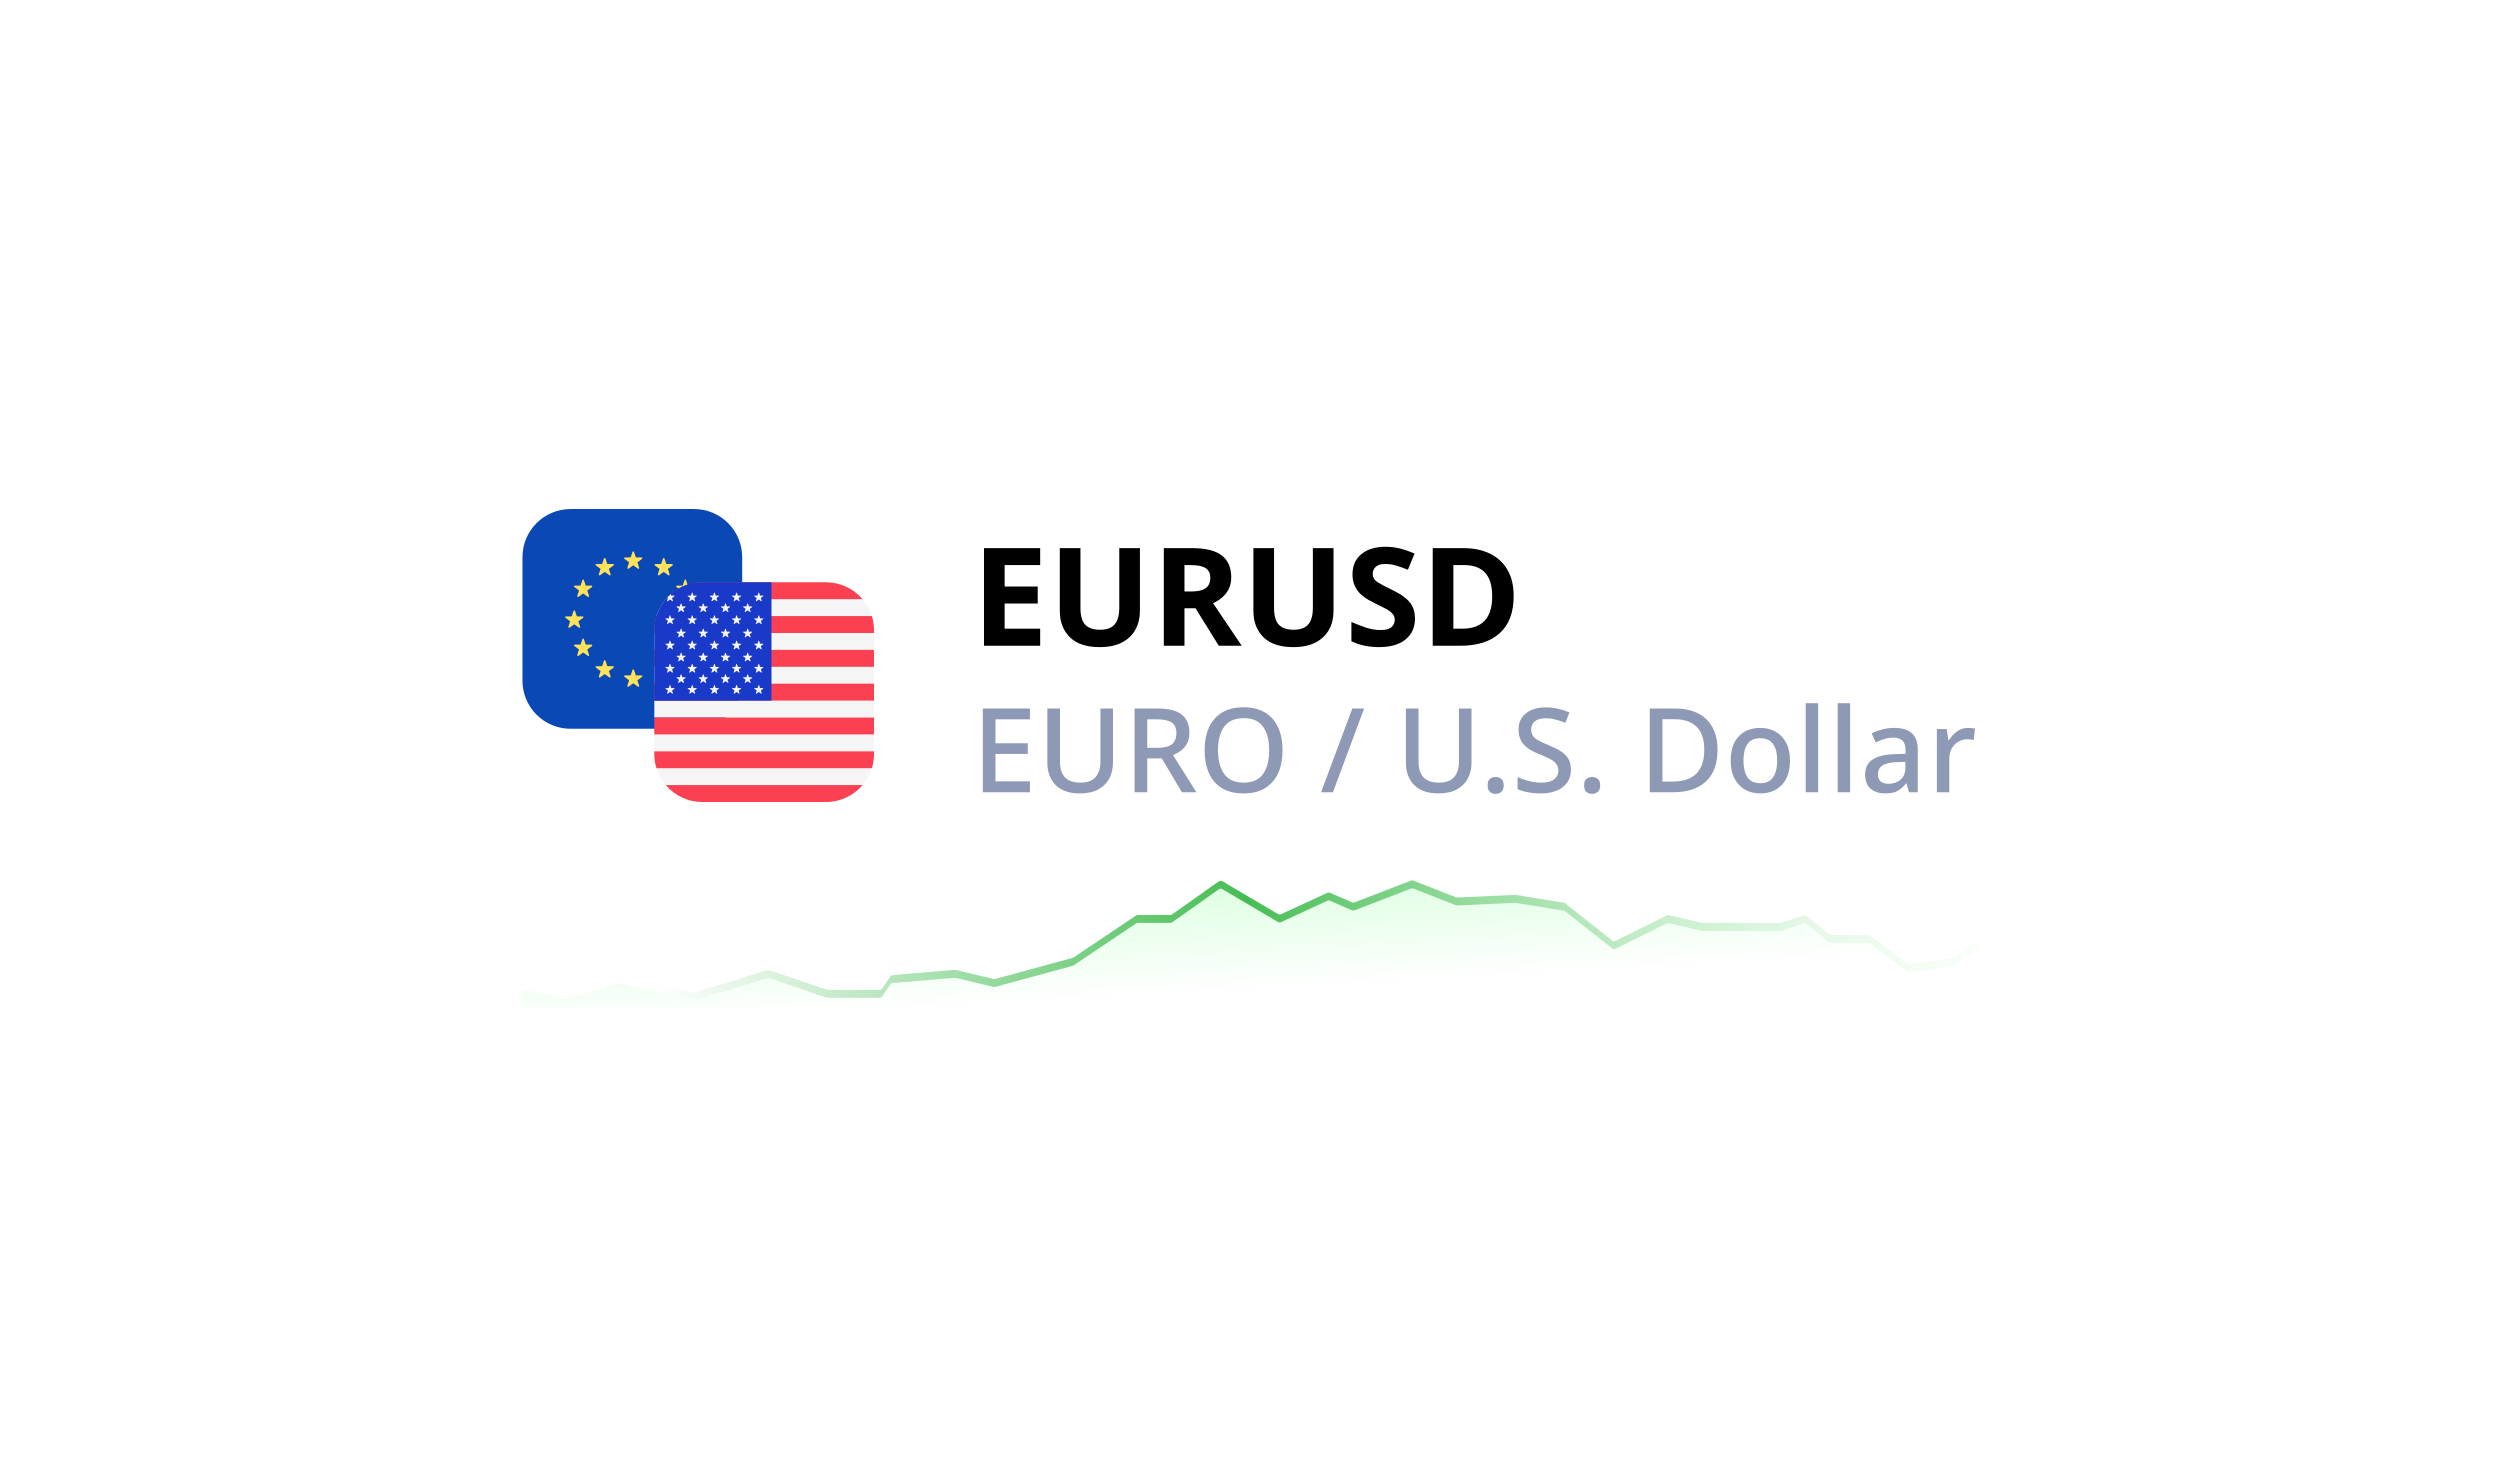 <svg width="256" height="152" viewBox="0 0 256 152" fill="none" xmlns="http://www.w3.org/2000/svg">
<g filter="url(#filter0_d_284_8886)">
<rect x="40" y="20" width="176" height="73" rx="8" fill="white" shape-rendering="crispEdges"/>
<g clip-path="url(#clip0_284_8886)">
<path d="M71.079 32.488H58.42C57.115 32.489 55.864 33.008 54.941 33.93C54.018 34.853 53.5 36.105 53.5 37.41V50.067C53.5 51.372 54.019 52.624 54.941 53.547C55.864 54.47 57.116 54.988 58.422 54.988H71.079C72.384 54.988 73.636 54.47 74.558 53.547C75.481 52.624 76 51.372 76 50.067V37.408C76 36.103 75.481 34.852 74.558 33.929C73.635 33.007 72.383 32.488 71.079 32.488V32.488Z" fill="#0A48B6"/>
<path fill-rule="evenodd" clip-rule="evenodd" d="M65.11 37.44L64.921 36.877C64.915 36.862 64.905 36.848 64.892 36.839C64.879 36.829 64.862 36.824 64.846 36.824C64.829 36.824 64.814 36.829 64.8 36.839C64.787 36.848 64.776 36.862 64.771 36.877L64.582 37.44L63.989 37.446C63.973 37.446 63.956 37.451 63.943 37.461C63.929 37.471 63.919 37.485 63.914 37.501C63.909 37.517 63.909 37.534 63.914 37.55C63.919 37.566 63.929 37.58 63.943 37.59L64.42 37.942L64.24 38.508C64.218 38.58 64.3 38.641 64.363 38.596L64.846 38.251L65.329 38.596C65.391 38.641 65.475 38.581 65.451 38.506L65.272 37.942L65.749 37.59C65.763 37.58 65.773 37.566 65.778 37.55C65.783 37.534 65.783 37.517 65.778 37.501C65.773 37.485 65.763 37.471 65.749 37.461C65.736 37.451 65.719 37.446 65.703 37.446L65.11 37.438V37.44ZM65.11 49.521L64.921 48.958C64.915 48.943 64.905 48.929 64.892 48.92C64.879 48.91 64.862 48.905 64.846 48.905C64.829 48.905 64.814 48.91 64.8 48.92C64.787 48.929 64.776 48.943 64.771 48.958L64.582 49.521L63.989 49.525C63.973 49.525 63.956 49.531 63.943 49.541C63.929 49.55 63.919 49.565 63.914 49.581C63.909 49.596 63.909 49.614 63.914 49.63C63.919 49.646 63.929 49.66 63.943 49.669L64.42 50.022L64.24 50.587C64.218 50.661 64.3 50.722 64.363 50.677L64.846 50.332L65.329 50.677C65.391 50.722 65.475 50.661 65.451 50.587L65.272 50.022L65.749 49.669C65.763 49.66 65.773 49.646 65.778 49.63C65.783 49.614 65.783 49.596 65.778 49.581C65.773 49.565 65.763 49.55 65.749 49.541C65.736 49.531 65.719 49.525 65.703 49.525L65.11 49.521ZM70.96 42.918L71.149 43.48L71.742 43.485C71.82 43.485 71.851 43.584 71.79 43.63L71.311 43.981L71.491 44.547C71.497 44.563 71.497 44.581 71.492 44.597C71.487 44.613 71.477 44.628 71.463 44.638C71.449 44.648 71.433 44.653 71.415 44.653C71.398 44.653 71.382 44.647 71.368 44.637L70.885 44.292L70.403 44.637C70.39 44.647 70.373 44.653 70.356 44.653C70.339 44.653 70.322 44.648 70.308 44.638C70.295 44.628 70.284 44.613 70.279 44.597C70.274 44.581 70.275 44.563 70.281 44.547L70.46 43.981L69.982 43.63C69.968 43.621 69.957 43.607 69.951 43.59C69.945 43.574 69.945 43.557 69.951 43.54C69.956 43.524 69.966 43.51 69.98 43.499C69.994 43.49 70.011 43.484 70.028 43.485L70.623 43.48L70.81 42.918C70.816 42.902 70.826 42.889 70.839 42.879C70.853 42.87 70.868 42.865 70.885 42.865C70.901 42.865 70.918 42.87 70.931 42.879C70.944 42.889 70.954 42.902 70.96 42.918V42.918ZM59.069 43.48L58.882 42.918C58.877 42.902 58.867 42.888 58.853 42.878C58.84 42.868 58.823 42.862 58.806 42.862C58.789 42.862 58.773 42.868 58.759 42.878C58.746 42.888 58.736 42.902 58.73 42.918L58.543 43.48L57.95 43.485C57.933 43.484 57.916 43.489 57.902 43.499C57.887 43.509 57.877 43.523 57.871 43.539C57.866 43.556 57.866 43.574 57.871 43.59C57.877 43.607 57.888 43.621 57.903 43.63L58.38 43.981L58.201 44.547C58.178 44.622 58.261 44.682 58.324 44.637L58.807 44.292L59.288 44.637C59.352 44.682 59.434 44.622 59.411 44.547L59.231 43.981L59.71 43.63C59.724 43.621 59.735 43.607 59.741 43.59C59.746 43.574 59.747 43.557 59.742 43.54C59.736 43.524 59.726 43.51 59.712 43.499C59.698 43.49 59.681 43.484 59.663 43.485L59.069 43.48V43.48ZM59.789 39.763L59.978 40.326L60.571 40.33C60.648 40.33 60.679 40.429 60.617 40.474L60.141 40.827L60.321 41.392C60.326 41.408 60.327 41.426 60.322 41.443C60.317 41.459 60.306 41.473 60.293 41.483C60.279 41.493 60.262 41.499 60.245 41.499C60.228 41.498 60.211 41.493 60.197 41.482L59.715 41.137L59.231 41.482C59.218 41.492 59.201 41.497 59.185 41.497C59.168 41.497 59.152 41.492 59.138 41.481C59.125 41.471 59.115 41.458 59.11 41.441C59.105 41.425 59.105 41.408 59.11 41.392L59.288 40.827L58.812 40.474C58.798 40.465 58.788 40.451 58.782 40.435C58.777 40.419 58.777 40.401 58.782 40.386C58.788 40.37 58.798 40.355 58.811 40.346C58.825 40.336 58.841 40.33 58.858 40.33L59.45 40.326L59.638 39.763C59.643 39.747 59.653 39.732 59.666 39.722C59.68 39.711 59.697 39.706 59.715 39.706C59.732 39.706 59.749 39.711 59.763 39.722C59.776 39.732 59.786 39.747 59.791 39.763H59.789ZM70.439 46.366L70.251 45.804C70.245 45.788 70.235 45.775 70.222 45.765C70.208 45.756 70.192 45.751 70.175 45.751C70.159 45.751 70.143 45.756 70.129 45.765C70.116 45.775 70.106 45.788 70.1 45.804L69.912 46.366L69.319 46.371C69.302 46.371 69.285 46.376 69.272 46.386C69.258 46.395 69.247 46.409 69.242 46.425C69.237 46.441 69.237 46.459 69.242 46.475C69.247 46.491 69.257 46.505 69.271 46.515L69.749 46.867L69.57 47.433C69.547 47.506 69.629 47.568 69.692 47.523L70.175 47.178L70.657 47.523C70.72 47.568 70.804 47.506 70.78 47.433L70.6 46.867L71.079 46.515C71.092 46.505 71.102 46.491 71.108 46.475C71.113 46.459 71.113 46.442 71.108 46.426C71.103 46.41 71.092 46.396 71.079 46.386C71.065 46.376 71.049 46.371 71.032 46.371L70.438 46.366H70.439ZM68.04 37.552L68.227 38.115L68.82 38.119C68.896 38.119 68.929 38.218 68.866 38.265L68.389 38.616L68.569 39.181C68.575 39.197 68.575 39.215 68.57 39.231C68.565 39.248 68.555 39.262 68.541 39.272C68.527 39.282 68.51 39.288 68.493 39.288C68.476 39.288 68.46 39.282 68.446 39.271L67.963 38.926L67.48 39.271C67.466 39.281 67.45 39.286 67.433 39.286C67.416 39.286 67.4 39.281 67.387 39.27C67.373 39.261 67.363 39.246 67.358 39.23C67.353 39.215 67.353 39.197 67.359 39.181L67.537 38.616L67.06 38.265C67.046 38.255 67.035 38.241 67.029 38.225C67.023 38.209 67.023 38.191 67.029 38.175C67.034 38.158 67.044 38.144 67.058 38.134C67.072 38.124 67.089 38.119 67.106 38.119L67.699 38.115L67.888 37.552C67.894 37.537 67.904 37.523 67.917 37.514C67.93 37.504 67.947 37.499 67.963 37.499C67.98 37.499 67.996 37.504 68.009 37.514C68.022 37.523 68.032 37.537 68.038 37.552H68.04ZM62.187 48.577L61.999 48.015C61.993 47.999 61.983 47.986 61.97 47.976C61.956 47.967 61.941 47.962 61.924 47.962C61.907 47.962 61.892 47.967 61.878 47.976C61.865 47.986 61.855 47.999 61.849 48.015L61.66 48.577L61.068 48.582C61.051 48.582 61.034 48.587 61.02 48.596C61.006 48.606 60.996 48.62 60.99 48.636C60.985 48.652 60.985 48.67 60.99 48.686C60.995 48.702 61.006 48.716 61.02 48.726L61.498 49.078L61.318 49.644C61.295 49.717 61.378 49.779 61.441 49.734L61.924 49.389L62.406 49.734C62.468 49.779 62.553 49.717 62.529 49.644L62.349 49.078L62.827 48.726C62.841 48.716 62.851 48.702 62.856 48.686C62.861 48.67 62.861 48.653 62.856 48.637C62.851 48.621 62.841 48.607 62.827 48.597C62.814 48.587 62.797 48.582 62.781 48.582L62.187 48.577ZM70.099 39.763L69.912 40.326L69.319 40.33C69.302 40.33 69.285 40.335 69.272 40.345C69.258 40.355 69.247 40.369 69.242 40.385C69.237 40.401 69.237 40.418 69.242 40.434C69.247 40.45 69.257 40.465 69.271 40.474L69.749 40.827L69.57 41.392C69.547 41.467 69.629 41.527 69.692 41.482L70.175 41.137L70.657 41.482C70.72 41.527 70.804 41.467 70.78 41.392L70.6 40.827L71.079 40.474C71.092 40.465 71.102 40.451 71.108 40.435C71.113 40.419 71.113 40.401 71.108 40.386C71.103 40.37 71.092 40.355 71.079 40.346C71.065 40.336 71.049 40.33 71.032 40.33L70.438 40.326L70.251 39.763C70.245 39.748 70.235 39.734 70.222 39.725C70.208 39.715 70.192 39.71 70.175 39.71C70.159 39.71 70.143 39.715 70.129 39.725C70.116 39.734 70.106 39.748 70.1 39.763H70.099ZM59.45 46.366L59.638 45.804C59.643 45.787 59.653 45.773 59.666 45.762C59.68 45.752 59.697 45.746 59.715 45.746C59.732 45.746 59.749 45.752 59.763 45.762C59.776 45.773 59.786 45.787 59.791 45.804L59.978 46.366L60.571 46.371C60.648 46.371 60.681 46.47 60.617 46.515L60.141 46.867L60.321 47.433C60.326 47.449 60.327 47.467 60.322 47.483C60.317 47.499 60.306 47.514 60.293 47.524C60.279 47.534 60.262 47.539 60.245 47.539C60.228 47.539 60.211 47.533 60.197 47.523L59.715 47.178L59.231 47.523C59.218 47.533 59.201 47.538 59.185 47.538C59.168 47.538 59.152 47.532 59.138 47.522C59.125 47.512 59.115 47.498 59.11 47.482C59.105 47.466 59.105 47.449 59.11 47.433L59.288 46.867L58.812 46.515C58.798 46.505 58.788 46.491 58.782 46.475C58.777 46.459 58.777 46.442 58.782 46.426C58.788 46.41 58.798 46.396 58.811 46.386C58.825 46.376 58.841 46.371 58.858 46.371L59.45 46.366V46.366ZM61.847 37.552L61.66 38.115L61.068 38.119C61.05 38.119 61.033 38.123 61.019 38.133C61.004 38.143 60.994 38.157 60.988 38.174C60.983 38.19 60.983 38.208 60.989 38.225C60.994 38.241 61.005 38.255 61.02 38.265L61.498 38.616L61.318 39.181C61.295 39.256 61.378 39.316 61.441 39.271L61.924 38.926L62.406 39.271C62.468 39.316 62.553 39.256 62.529 39.181L62.349 38.616L62.827 38.265C62.841 38.255 62.852 38.241 62.858 38.225C62.864 38.209 62.864 38.191 62.858 38.175C62.853 38.158 62.843 38.144 62.829 38.134C62.815 38.124 62.798 38.119 62.781 38.119L62.187 38.115L61.999 37.552C61.993 37.537 61.983 37.523 61.97 37.514C61.956 37.504 61.941 37.499 61.924 37.499C61.907 37.499 61.892 37.504 61.878 37.514C61.865 37.523 61.855 37.537 61.849 37.552H61.847ZM67.699 48.577L67.888 48.015C67.894 47.999 67.904 47.986 67.917 47.976C67.93 47.967 67.947 47.962 67.963 47.962C67.98 47.962 67.996 47.967 68.009 47.976C68.022 47.986 68.032 47.999 68.038 48.015L68.227 48.577L68.82 48.582C68.896 48.582 68.929 48.681 68.866 48.726L68.389 49.078L68.569 49.644C68.575 49.66 68.575 49.678 68.57 49.694C68.565 49.71 68.555 49.725 68.541 49.735C68.527 49.745 68.51 49.75 68.493 49.75C68.476 49.75 68.46 49.744 68.446 49.734L67.963 49.389L67.48 49.734C67.466 49.744 67.45 49.749 67.433 49.749C67.416 49.748 67.4 49.743 67.387 49.733C67.373 49.723 67.363 49.709 67.358 49.693C67.353 49.677 67.353 49.66 67.359 49.644L67.537 49.078L67.06 48.726C67.046 48.716 67.036 48.702 67.031 48.686C67.026 48.67 67.026 48.653 67.031 48.637C67.036 48.621 67.046 48.607 67.06 48.597C67.073 48.587 67.09 48.582 67.106 48.582L67.699 48.577Z" fill="#FFE15A"/>
<path fill-rule="evenodd" clip-rule="evenodd" d="M68.176 41.719H88.326C88.753 42.22 89.082 42.807 89.281 43.45H67.221C67.421 42.807 67.749 42.22 68.176 41.719ZM67 45.181H89.5V46.912H67V45.181ZM89.5 48.643H67V50.373H89.5V48.643ZM67 52.104H89.5V53.835H67V52.104V52.104ZM89.5 55.566H67V57.297H89.5V55.566ZM67.221 59.028H89.281C89.082 59.671 88.753 60.258 88.326 60.759H68.176C67.743 60.253 67.418 59.664 67.221 59.028V59.028Z" fill="#F5F5F5"/>
<path fill-rule="evenodd" clip-rule="evenodd" d="M84.579 39.988H71.92C70.42 39.988 69.076 40.66 68.173 41.719H88.324C87.863 41.176 87.289 40.74 86.642 40.441C85.995 40.143 85.291 39.988 84.579 39.988V39.988ZM89.5 46.911H67V48.642H89.5V46.911ZM89.279 43.45C89.424 43.912 89.5 44.403 89.5 44.911V45.181H67V44.911C67 44.401 67.076 43.912 67.221 43.45H89.279ZM89.5 50.373H67V52.104H89.5V50.373ZM89.5 57.297V57.567C89.5 58.077 89.424 58.566 89.279 59.028H67.221C67.074 58.555 66.999 58.062 67 57.567V57.297H89.5ZM88.326 60.757H68.174C68.636 61.301 69.21 61.737 69.857 62.036C70.504 62.335 71.209 62.489 71.921 62.488H84.579C86.079 62.488 87.422 61.816 88.326 60.757V60.757ZM67 53.835H89.5V55.566H67V53.833V53.835Z" fill="#FA4051"/>
<path d="M79 39.988H71.875C69.183 39.988 67 42.193 67 44.91V52.104H79V39.988Z" fill="#1939C9"/>
<path fill-rule="evenodd" clip-rule="evenodd" d="M70.919 41.07L71.013 41.35L71.308 41.353C71.346 41.353 71.362 41.401 71.331 41.424L71.094 41.599L71.183 41.881C71.186 41.889 71.186 41.898 71.183 41.906C71.18 41.914 71.175 41.921 71.168 41.925C71.162 41.931 71.154 41.933 71.145 41.933C71.137 41.934 71.129 41.931 71.122 41.926L70.882 41.754L70.642 41.925C70.635 41.929 70.627 41.931 70.619 41.931C70.611 41.93 70.603 41.927 70.597 41.923C70.59 41.918 70.586 41.911 70.583 41.904C70.58 41.896 70.58 41.888 70.582 41.88L70.669 41.599L70.432 41.424C70.425 41.419 70.42 41.412 70.418 41.404C70.415 41.396 70.415 41.388 70.418 41.38C70.421 41.372 70.426 41.365 70.433 41.36C70.439 41.356 70.448 41.353 70.456 41.353L70.75 41.35L70.844 41.07C70.847 41.062 70.853 41.056 70.859 41.052C70.866 41.047 70.874 41.045 70.882 41.045C70.89 41.045 70.898 41.047 70.905 41.052C70.911 41.056 70.916 41.062 70.919 41.07V41.07ZM68.305 41.881C68.303 41.889 68.303 41.898 68.305 41.906C68.308 41.914 68.313 41.921 68.32 41.925C68.327 41.931 68.335 41.933 68.343 41.933C68.351 41.934 68.36 41.931 68.367 41.926L68.606 41.754L68.847 41.926C68.853 41.931 68.861 41.932 68.869 41.932C68.877 41.932 68.885 41.929 68.892 41.924C68.898 41.919 68.903 41.913 68.906 41.905C68.908 41.897 68.909 41.889 68.906 41.881L68.82 41.601L69.056 41.425C69.063 41.42 69.068 41.413 69.07 41.405C69.072 41.397 69.072 41.389 69.07 41.381C69.067 41.373 69.062 41.366 69.055 41.361C69.049 41.356 69.041 41.354 69.032 41.353L68.739 41.35L68.688 41.2C68.561 41.311 68.441 41.427 68.326 41.55L68.395 41.601L68.305 41.881V41.881ZM68.644 43.405L68.739 43.686L69.032 43.687C69.072 43.687 69.087 43.737 69.056 43.759L68.82 43.935L68.908 44.215C68.91 44.223 68.91 44.231 68.907 44.239C68.904 44.247 68.9 44.253 68.893 44.258C68.887 44.263 68.879 44.266 68.871 44.266C68.863 44.267 68.855 44.265 68.848 44.26L68.608 44.088L68.368 44.26C68.361 44.266 68.353 44.269 68.344 44.269C68.335 44.269 68.327 44.266 68.32 44.261C68.313 44.256 68.308 44.249 68.305 44.241C68.302 44.233 68.302 44.224 68.305 44.215L68.395 43.935L68.158 43.759C68.152 43.754 68.147 43.747 68.145 43.74C68.142 43.732 68.142 43.724 68.145 43.716C68.147 43.708 68.152 43.701 68.158 43.696C68.165 43.691 68.172 43.688 68.18 43.687L68.476 43.686L68.569 43.405C68.581 43.369 68.632 43.369 68.644 43.405V43.405ZM68.739 46.275L68.644 45.996C68.632 45.958 68.581 45.958 68.569 45.996L68.476 46.275L68.18 46.278C68.172 46.279 68.165 46.282 68.158 46.287C68.152 46.292 68.147 46.298 68.145 46.306C68.142 46.314 68.142 46.322 68.145 46.33C68.147 46.338 68.152 46.345 68.158 46.35L68.395 46.525L68.305 46.806C68.303 46.814 68.303 46.822 68.305 46.83C68.308 46.838 68.313 46.845 68.32 46.85C68.327 46.855 68.335 46.858 68.343 46.858C68.351 46.858 68.36 46.856 68.367 46.851L68.606 46.678L68.847 46.851C68.878 46.872 68.92 46.842 68.908 46.806L68.818 46.524L69.056 46.35C69.063 46.345 69.068 46.338 69.07 46.33C69.072 46.322 69.072 46.313 69.07 46.306C69.067 46.298 69.062 46.291 69.055 46.286C69.049 46.281 69.041 46.278 69.032 46.278L68.739 46.275ZM68.644 48.375L68.739 48.655L69.032 48.658C69.072 48.658 69.087 48.706 69.056 48.729L68.82 48.904L68.908 49.186C68.911 49.194 68.911 49.203 68.909 49.211C68.907 49.219 68.902 49.227 68.895 49.232C68.888 49.237 68.88 49.239 68.871 49.239C68.863 49.239 68.855 49.236 68.848 49.231L68.608 49.059L68.368 49.23C68.362 49.237 68.353 49.241 68.343 49.242C68.334 49.243 68.324 49.241 68.317 49.235C68.309 49.23 68.303 49.222 68.301 49.212C68.299 49.203 68.3 49.193 68.305 49.185L68.395 48.904L68.158 48.729C68.152 48.724 68.148 48.717 68.146 48.709C68.144 48.702 68.144 48.694 68.146 48.686C68.149 48.679 68.153 48.672 68.159 48.667C68.165 48.662 68.173 48.659 68.18 48.658L68.476 48.655L68.569 48.375C68.581 48.339 68.632 48.339 68.644 48.375V48.375ZM68.739 50.82L68.644 50.539C68.632 50.503 68.581 50.503 68.569 50.539L68.476 50.82L68.18 50.823C68.173 50.824 68.165 50.827 68.159 50.832C68.153 50.837 68.149 50.843 68.146 50.851C68.144 50.858 68.144 50.866 68.146 50.874C68.148 50.881 68.152 50.888 68.158 50.893L68.395 51.069L68.305 51.351C68.303 51.359 68.303 51.367 68.305 51.375C68.308 51.383 68.313 51.39 68.32 51.395C68.327 51.4 68.335 51.403 68.343 51.403C68.351 51.403 68.36 51.401 68.367 51.396L68.606 51.223L68.847 51.394C68.853 51.399 68.862 51.401 68.87 51.401C68.878 51.401 68.886 51.398 68.893 51.394C68.9 51.389 68.905 51.382 68.907 51.374C68.91 51.366 68.91 51.357 68.908 51.349L68.818 51.069L69.056 50.893C69.062 50.888 69.067 50.881 69.069 50.873C69.071 50.866 69.07 50.858 69.068 50.85C69.065 50.843 69.061 50.836 69.054 50.831C69.048 50.826 69.04 50.824 69.032 50.823L68.739 50.82V50.82ZM69.779 42.177L69.873 42.456L70.168 42.459C70.207 42.459 70.222 42.507 70.192 42.531L69.954 42.705L70.043 42.987C70.046 42.995 70.046 43.003 70.043 43.011C70.04 43.019 70.035 43.026 70.028 43.031C70.022 43.036 70.014 43.039 70.005 43.039C69.997 43.039 69.989 43.037 69.982 43.032L69.742 42.859L69.502 43.03C69.495 43.035 69.487 43.036 69.479 43.036C69.471 43.036 69.463 43.033 69.457 43.028C69.45 43.023 69.446 43.017 69.443 43.009C69.44 43.001 69.44 42.993 69.442 42.985L69.531 42.705L69.292 42.531C69.286 42.526 69.281 42.519 69.278 42.511C69.276 42.503 69.276 42.494 69.279 42.487C69.282 42.479 69.287 42.472 69.293 42.467C69.3 42.462 69.308 42.459 69.316 42.459L69.612 42.456L69.704 42.177C69.707 42.169 69.713 42.163 69.719 42.159C69.726 42.154 69.734 42.152 69.742 42.152C69.75 42.152 69.758 42.154 69.765 42.159C69.771 42.163 69.776 42.169 69.779 42.177V42.177ZM69.874 45.045L69.779 44.766C69.767 44.73 69.716 44.73 69.704 44.766L69.612 45.045L69.316 45.048C69.308 45.048 69.3 45.051 69.293 45.056C69.287 45.061 69.282 45.068 69.279 45.076C69.276 45.083 69.276 45.092 69.278 45.1C69.281 45.108 69.286 45.115 69.292 45.12L69.531 45.295L69.441 45.576C69.437 45.584 69.436 45.593 69.439 45.602C69.441 45.61 69.446 45.618 69.453 45.623C69.46 45.628 69.469 45.631 69.478 45.631C69.487 45.63 69.495 45.627 69.502 45.621L69.742 45.448L69.982 45.621C69.989 45.626 69.997 45.629 70.005 45.629C70.014 45.629 70.022 45.626 70.029 45.621C70.036 45.616 70.041 45.609 70.043 45.601C70.045 45.593 70.045 45.584 70.042 45.576L69.954 45.295L70.192 45.12C70.198 45.115 70.203 45.108 70.205 45.1C70.208 45.092 70.208 45.083 70.205 45.076C70.202 45.068 70.197 45.061 70.191 45.056C70.184 45.051 70.176 45.048 70.168 45.048L69.873 45.045H69.874ZM69.779 47.226L69.874 47.506L70.168 47.508C70.207 47.508 70.222 47.557 70.192 47.58L69.954 47.755L70.043 48.037C70.046 48.045 70.045 48.053 70.043 48.061C70.04 48.069 70.035 48.075 70.029 48.08C70.022 48.085 70.014 48.088 70.006 48.088C69.998 48.089 69.99 48.087 69.984 48.082L69.742 47.91L69.502 48.081C69.495 48.085 69.487 48.087 69.479 48.087C69.471 48.086 69.463 48.083 69.457 48.079C69.45 48.074 69.446 48.067 69.443 48.059C69.44 48.052 69.44 48.044 69.442 48.036L69.531 47.755L69.292 47.58C69.284 47.575 69.279 47.568 69.276 47.56C69.273 47.552 69.273 47.543 69.275 47.534C69.278 47.526 69.284 47.519 69.291 47.514C69.299 47.509 69.307 47.507 69.316 47.508L69.612 47.506L69.704 47.226C69.716 47.19 69.767 47.19 69.779 47.226V47.226ZM69.874 49.716L69.779 49.437C69.767 49.401 69.716 49.401 69.704 49.437L69.612 49.716L69.316 49.719C69.307 49.718 69.299 49.72 69.291 49.725C69.284 49.73 69.278 49.737 69.275 49.745C69.273 49.754 69.273 49.763 69.276 49.771C69.279 49.779 69.284 49.786 69.292 49.791L69.531 49.966L69.441 50.247C69.43 50.283 69.471 50.313 69.502 50.292L69.742 50.119L69.982 50.292C70.012 50.313 70.055 50.283 70.042 50.247L69.954 49.965L70.192 49.791C70.2 49.786 70.205 49.779 70.208 49.771C70.211 49.763 70.211 49.754 70.208 49.745C70.206 49.737 70.2 49.73 70.193 49.725C70.186 49.72 70.177 49.718 70.168 49.719L69.873 49.716H69.874ZM71.014 43.686L70.919 43.405C70.916 43.398 70.911 43.392 70.905 43.387C70.898 43.383 70.89 43.38 70.882 43.38C70.874 43.38 70.866 43.383 70.859 43.387C70.853 43.392 70.847 43.398 70.844 43.405L70.75 43.686L70.456 43.687C70.447 43.687 70.439 43.689 70.431 43.694C70.424 43.699 70.418 43.706 70.415 43.714C70.413 43.722 70.413 43.731 70.416 43.739C70.419 43.748 70.424 43.755 70.432 43.759L70.669 43.935L70.581 44.215C70.578 44.223 70.579 44.231 70.581 44.239C70.584 44.247 70.589 44.253 70.595 44.258C70.602 44.263 70.609 44.266 70.618 44.266C70.626 44.267 70.634 44.265 70.641 44.26L70.88 44.088L71.121 44.26C71.127 44.266 71.136 44.269 71.144 44.269C71.153 44.269 71.162 44.266 71.169 44.261C71.176 44.256 71.181 44.249 71.184 44.241C71.186 44.233 71.186 44.224 71.183 44.215L71.094 43.935L71.332 43.759C71.338 43.754 71.343 43.747 71.345 43.739C71.348 43.731 71.348 43.723 71.345 43.715C71.342 43.707 71.337 43.7 71.331 43.696C71.324 43.691 71.316 43.688 71.308 43.687L71.013 43.686H71.014ZM70.919 45.996L71.013 46.275L71.308 46.278C71.346 46.278 71.362 46.327 71.331 46.35L71.094 46.525L71.183 46.806C71.186 46.814 71.186 46.822 71.183 46.83C71.18 46.838 71.175 46.845 71.168 46.85C71.162 46.855 71.154 46.858 71.145 46.858C71.137 46.858 71.129 46.856 71.122 46.851L70.882 46.678L70.642 46.851C70.635 46.855 70.627 46.857 70.619 46.857C70.611 46.856 70.603 46.853 70.597 46.849C70.59 46.844 70.586 46.837 70.583 46.83C70.58 46.822 70.58 46.814 70.582 46.806L70.669 46.524L70.432 46.35C70.426 46.345 70.421 46.338 70.418 46.33C70.416 46.322 70.416 46.313 70.419 46.306C70.422 46.298 70.427 46.291 70.433 46.286C70.44 46.281 70.448 46.278 70.456 46.278L70.75 46.275L70.844 45.996C70.847 45.989 70.853 45.982 70.859 45.978C70.866 45.973 70.874 45.971 70.882 45.971C70.89 45.971 70.898 45.973 70.905 45.978C70.911 45.982 70.916 45.989 70.919 45.996V45.996ZM71.013 48.655L70.919 48.375C70.916 48.367 70.911 48.361 70.905 48.357C70.898 48.352 70.89 48.35 70.882 48.35C70.874 48.35 70.866 48.352 70.859 48.357C70.853 48.361 70.847 48.367 70.844 48.375L70.75 48.655L70.456 48.658C70.448 48.659 70.441 48.662 70.434 48.667C70.428 48.672 70.423 48.678 70.421 48.686C70.418 48.693 70.418 48.701 70.42 48.709C70.422 48.717 70.426 48.724 70.432 48.729L70.669 48.904L70.581 49.186C70.578 49.194 70.577 49.203 70.579 49.211C70.582 49.219 70.587 49.227 70.594 49.232C70.6 49.237 70.609 49.239 70.617 49.239C70.626 49.239 70.634 49.236 70.641 49.231L70.88 49.059L71.121 49.23C71.127 49.237 71.136 49.241 71.145 49.242C71.155 49.243 71.164 49.241 71.172 49.235C71.18 49.23 71.185 49.222 71.187 49.212C71.189 49.203 71.188 49.193 71.183 49.185L71.094 48.904L71.332 48.729C71.338 48.724 71.342 48.717 71.344 48.709C71.346 48.701 71.346 48.693 71.343 48.686C71.341 48.678 71.336 48.672 71.33 48.667C71.323 48.662 71.316 48.659 71.308 48.658L71.013 48.655V48.655ZM70.919 50.539L71.013 50.82L71.308 50.823C71.346 50.823 71.362 50.871 71.331 50.893L71.094 51.069L71.183 51.351C71.186 51.359 71.186 51.367 71.183 51.375C71.18 51.383 71.175 51.39 71.168 51.395C71.162 51.4 71.154 51.403 71.145 51.403C71.137 51.403 71.129 51.401 71.122 51.396L70.882 51.223L70.642 51.394C70.635 51.399 70.627 51.401 70.619 51.4C70.611 51.4 70.603 51.397 70.597 51.392C70.59 51.387 70.586 51.381 70.583 51.373C70.58 51.365 70.58 51.357 70.582 51.349L70.669 51.069L70.432 50.893C70.426 50.888 70.422 50.881 70.42 50.873C70.418 50.866 70.418 50.858 70.421 50.85C70.423 50.843 70.428 50.836 70.434 50.831C70.441 50.826 70.448 50.824 70.456 50.823L70.75 50.82L70.844 50.539C70.847 50.532 70.853 50.526 70.859 50.521C70.866 50.517 70.874 50.514 70.882 50.514C70.89 50.514 70.898 50.517 70.905 50.521C70.911 50.526 70.916 50.532 70.919 50.539V50.539ZM72.147 42.456L72.053 42.177C72.05 42.169 72.045 42.163 72.039 42.159C72.032 42.154 72.024 42.152 72.016 42.152C72.008 42.152 72 42.154 71.993 42.159C71.987 42.163 71.981 42.169 71.978 42.177L71.884 42.456L71.59 42.459C71.582 42.459 71.574 42.462 71.567 42.467C71.561 42.472 71.556 42.479 71.553 42.487C71.55 42.494 71.55 42.503 71.552 42.511C71.555 42.519 71.56 42.526 71.566 42.531L71.803 42.705L71.713 42.987C71.71 42.995 71.71 43.004 71.713 43.012C71.716 43.02 71.721 43.028 71.728 43.033C71.735 43.038 71.743 43.04 71.752 43.04C71.761 43.04 71.769 43.037 71.776 43.032L72.016 42.859L72.256 43.03C72.263 43.035 72.271 43.036 72.279 43.036C72.287 43.036 72.295 43.033 72.301 43.028C72.308 43.023 72.312 43.017 72.315 43.009C72.318 43.001 72.318 42.993 72.316 42.985L72.228 42.705L72.465 42.531C72.472 42.526 72.477 42.52 72.48 42.511C72.483 42.503 72.484 42.495 72.481 42.486C72.478 42.478 72.473 42.471 72.466 42.466C72.459 42.461 72.451 42.459 72.442 42.459L72.147 42.456V42.456ZM72.053 44.766L72.147 45.045L72.442 45.048C72.48 45.048 72.496 45.097 72.465 45.12L72.228 45.295L72.317 45.576C72.321 45.584 72.322 45.593 72.32 45.602C72.317 45.61 72.312 45.618 72.305 45.623C72.298 45.628 72.289 45.631 72.28 45.631C72.271 45.63 72.263 45.627 72.256 45.621L72.016 45.448L71.776 45.621C71.745 45.643 71.703 45.613 71.715 45.576L71.805 45.295L71.566 45.12C71.56 45.115 71.555 45.108 71.552 45.1C71.55 45.092 71.55 45.083 71.553 45.076C71.556 45.068 71.561 45.061 71.567 45.056C71.574 45.051 71.582 45.048 71.59 45.048L71.884 45.045L71.978 44.766C71.981 44.758 71.987 44.752 71.993 44.748C72 44.743 72.008 44.741 72.016 44.741C72.024 44.741 72.032 44.743 72.039 44.748C72.045 44.752 72.05 44.758 72.053 44.766ZM72.147 47.506L72.053 47.226C72.05 47.218 72.045 47.212 72.039 47.208C72.032 47.203 72.024 47.201 72.016 47.201C72.008 47.201 72 47.203 71.993 47.208C71.987 47.212 71.981 47.218 71.978 47.226L71.884 47.506L71.59 47.508C71.581 47.507 71.573 47.509 71.565 47.514C71.558 47.519 71.552 47.526 71.549 47.534C71.547 47.543 71.547 47.552 71.55 47.56C71.553 47.568 71.558 47.575 71.566 47.58L71.803 47.755L71.713 48.037C71.703 48.073 71.743 48.103 71.776 48.082L72.016 47.91L72.256 48.081C72.263 48.085 72.271 48.087 72.279 48.087C72.287 48.086 72.295 48.083 72.301 48.079C72.308 48.074 72.312 48.067 72.315 48.059C72.318 48.052 72.318 48.044 72.316 48.036L72.228 47.755L72.465 47.58C72.472 47.575 72.477 47.569 72.48 47.56C72.483 47.552 72.484 47.544 72.481 47.535C72.478 47.527 72.473 47.52 72.466 47.515C72.459 47.51 72.451 47.508 72.442 47.508L72.147 47.506V47.506ZM72.053 49.437L72.147 49.716L72.442 49.719C72.48 49.719 72.496 49.768 72.465 49.791L72.228 49.966L72.317 50.247C72.321 50.255 72.322 50.264 72.32 50.273C72.317 50.281 72.312 50.289 72.305 50.294C72.298 50.299 72.289 50.302 72.28 50.302C72.271 50.301 72.263 50.298 72.256 50.292L72.016 50.119L71.776 50.292C71.769 50.297 71.761 50.299 71.753 50.299C71.744 50.299 71.736 50.296 71.729 50.291C71.723 50.286 71.718 50.279 71.715 50.271C71.712 50.263 71.712 50.255 71.715 50.247L71.805 49.965L71.566 49.791C71.558 49.786 71.553 49.779 71.55 49.771C71.547 49.763 71.547 49.754 71.549 49.745C71.552 49.737 71.558 49.73 71.565 49.725C71.573 49.72 71.581 49.718 71.59 49.719L71.884 49.716L71.978 49.437C71.981 49.429 71.987 49.423 71.993 49.419C72 49.414 72.008 49.412 72.016 49.412C72.024 49.412 72.032 49.414 72.039 49.419C72.045 49.423 72.05 49.429 72.053 49.437ZM73.287 41.352L73.194 41.07C73.181 41.034 73.129 41.034 73.118 41.07L73.024 41.35L72.728 41.353C72.72 41.353 72.712 41.356 72.706 41.361C72.699 41.366 72.694 41.373 72.692 41.381C72.689 41.388 72.689 41.397 72.692 41.404C72.694 41.412 72.699 41.419 72.706 41.424L72.943 41.599L72.853 41.881C72.851 41.889 72.851 41.898 72.853 41.906C72.856 41.914 72.861 41.921 72.868 41.925C72.875 41.931 72.883 41.933 72.891 41.933C72.899 41.934 72.908 41.931 72.915 41.926L73.154 41.754L73.394 41.925C73.401 41.93 73.41 41.932 73.418 41.932C73.426 41.932 73.434 41.929 73.441 41.924C73.448 41.919 73.453 41.912 73.456 41.904C73.458 41.896 73.458 41.888 73.456 41.88L73.366 41.599L73.606 41.424C73.612 41.419 73.616 41.411 73.618 41.404C73.62 41.396 73.62 41.388 73.617 41.38C73.614 41.373 73.609 41.366 73.603 41.361C73.596 41.356 73.588 41.354 73.581 41.353L73.287 41.35V41.352ZM73.194 43.405L73.287 43.686L73.581 43.687C73.62 43.687 73.636 43.737 73.605 43.759L73.368 43.935L73.457 44.215C73.46 44.223 73.46 44.232 73.457 44.24C73.454 44.248 73.449 44.255 73.442 44.26C73.436 44.264 73.428 44.267 73.419 44.267C73.411 44.267 73.403 44.265 73.396 44.26L73.156 44.088L72.916 44.26C72.909 44.265 72.901 44.267 72.893 44.267C72.884 44.267 72.876 44.264 72.869 44.26C72.863 44.255 72.858 44.248 72.855 44.24C72.852 44.232 72.852 44.223 72.855 44.215L72.943 43.935L72.706 43.759C72.7 43.754 72.695 43.747 72.693 43.74C72.69 43.732 72.69 43.724 72.693 43.716C72.695 43.708 72.7 43.701 72.706 43.696C72.713 43.691 72.72 43.688 72.728 43.687L73.024 43.684L73.117 43.405C73.12 43.398 73.125 43.392 73.132 43.387C73.139 43.383 73.146 43.38 73.154 43.38C73.162 43.38 73.17 43.383 73.177 43.387C73.184 43.392 73.189 43.398 73.192 43.405H73.194ZM73.287 46.275L73.194 45.996C73.191 45.988 73.186 45.981 73.18 45.975C73.173 45.97 73.165 45.968 73.156 45.968C73.147 45.968 73.139 45.97 73.132 45.975C73.126 45.981 73.121 45.988 73.118 45.996L73.024 46.275L72.728 46.278C72.72 46.279 72.713 46.282 72.706 46.287C72.7 46.292 72.695 46.298 72.693 46.306C72.69 46.314 72.69 46.322 72.693 46.33C72.695 46.338 72.7 46.345 72.706 46.35L72.943 46.525L72.853 46.806C72.851 46.814 72.851 46.822 72.853 46.83C72.856 46.838 72.861 46.845 72.868 46.85C72.875 46.855 72.883 46.858 72.891 46.858C72.899 46.858 72.908 46.856 72.915 46.851L73.154 46.678L73.394 46.851C73.426 46.872 73.468 46.842 73.456 46.806L73.366 46.524L73.606 46.35C73.612 46.345 73.617 46.337 73.62 46.329C73.622 46.321 73.621 46.313 73.619 46.305C73.616 46.297 73.611 46.29 73.604 46.285C73.597 46.281 73.589 46.278 73.581 46.278L73.287 46.275ZM73.194 48.375L73.287 48.655L73.581 48.658C73.62 48.658 73.636 48.706 73.605 48.729L73.368 48.904L73.457 49.186C73.461 49.195 73.462 49.204 73.46 49.212C73.457 49.221 73.452 49.228 73.445 49.234C73.438 49.239 73.429 49.242 73.42 49.241C73.411 49.241 73.403 49.237 73.396 49.231L73.156 49.059L72.916 49.23C72.909 49.236 72.901 49.239 72.892 49.24C72.883 49.24 72.874 49.237 72.867 49.232C72.86 49.227 72.855 49.219 72.853 49.211C72.85 49.202 72.851 49.193 72.855 49.185L72.943 48.904L72.706 48.729C72.7 48.724 72.696 48.717 72.694 48.709C72.692 48.702 72.692 48.694 72.694 48.686C72.697 48.679 72.701 48.672 72.707 48.667C72.713 48.662 72.721 48.659 72.728 48.658L73.024 48.655L73.117 48.375C73.119 48.367 73.124 48.36 73.131 48.355C73.138 48.349 73.146 48.347 73.154 48.347C73.163 48.347 73.171 48.349 73.178 48.355C73.185 48.36 73.19 48.367 73.192 48.375H73.194ZM73.287 50.82L73.194 50.539C73.191 50.531 73.186 50.524 73.18 50.519C73.173 50.514 73.165 50.511 73.156 50.511C73.147 50.511 73.139 50.514 73.132 50.519C73.126 50.524 73.121 50.531 73.118 50.539L73.024 50.82L72.728 50.823C72.721 50.824 72.713 50.827 72.707 50.832C72.701 50.837 72.697 50.843 72.694 50.851C72.692 50.858 72.692 50.866 72.694 50.874C72.696 50.881 72.7 50.888 72.706 50.893L72.943 51.069L72.853 51.351C72.843 51.387 72.883 51.417 72.915 51.396L73.154 51.223L73.394 51.394C73.401 51.399 73.41 51.401 73.418 51.401C73.426 51.401 73.434 51.398 73.441 51.394C73.448 51.389 73.453 51.382 73.456 51.374C73.458 51.366 73.458 51.357 73.456 51.349L73.366 51.069L73.606 50.893C73.612 50.888 73.616 50.881 73.618 50.873C73.62 50.865 73.62 50.857 73.617 50.85C73.614 50.842 73.609 50.836 73.603 50.831C73.596 50.826 73.588 50.823 73.581 50.823L73.287 50.82V50.82ZM74.328 42.177L74.422 42.456L74.716 42.459C74.755 42.459 74.77 42.507 74.74 42.531L74.503 42.705L74.591 42.987C74.594 42.995 74.593 43.003 74.591 43.011C74.588 43.018 74.583 43.025 74.577 43.03C74.57 43.034 74.562 43.037 74.554 43.038C74.546 43.038 74.538 43.036 74.531 43.032L74.291 42.859L74.052 43.03C74.045 43.036 74.036 43.039 74.028 43.039C74.019 43.039 74.01 43.036 74.003 43.031C73.996 43.026 73.991 43.019 73.988 43.011C73.986 43.002 73.986 42.994 73.989 42.985L74.079 42.705L73.841 42.531C73.835 42.526 73.831 42.519 73.828 42.511C73.826 42.503 73.826 42.495 73.828 42.487C73.831 42.48 73.835 42.473 73.842 42.468C73.848 42.462 73.856 42.459 73.864 42.459L74.159 42.456L74.252 42.177C74.255 42.169 74.261 42.163 74.267 42.159C74.274 42.154 74.282 42.152 74.29 42.152C74.298 42.152 74.306 42.154 74.313 42.159C74.319 42.163 74.324 42.169 74.328 42.177V42.177ZM74.422 45.045L74.328 44.766C74.324 44.758 74.319 44.752 74.313 44.748C74.306 44.743 74.298 44.741 74.29 44.741C74.282 44.741 74.274 44.743 74.267 44.748C74.261 44.752 74.255 44.758 74.252 44.766L74.159 45.045L73.864 45.048C73.856 45.048 73.848 45.051 73.842 45.057C73.835 45.062 73.831 45.069 73.828 45.076C73.826 45.084 73.826 45.092 73.828 45.1C73.831 45.108 73.835 45.115 73.841 45.12L74.079 45.295L73.989 45.576C73.985 45.584 73.984 45.593 73.987 45.602C73.989 45.61 73.994 45.618 74.001 45.623C74.008 45.628 74.017 45.631 74.026 45.631C74.035 45.63 74.043 45.627 74.05 45.621L74.29 45.448L74.53 45.621C74.537 45.627 74.545 45.63 74.554 45.631C74.563 45.631 74.572 45.628 74.579 45.623C74.586 45.618 74.591 45.61 74.594 45.602C74.596 45.593 74.595 45.584 74.591 45.576L74.501 45.295L74.74 45.12C74.746 45.115 74.751 45.108 74.753 45.1C74.756 45.092 74.756 45.083 74.753 45.076C74.75 45.068 74.745 45.061 74.739 45.056C74.732 45.051 74.724 45.048 74.716 45.048L74.422 45.045ZM74.328 47.226L74.422 47.506L74.716 47.508C74.755 47.508 74.77 47.557 74.74 47.58L74.503 47.755L74.591 48.037C74.594 48.045 74.593 48.053 74.591 48.061C74.588 48.069 74.583 48.075 74.577 48.08C74.57 48.085 74.562 48.088 74.554 48.088C74.546 48.089 74.538 48.087 74.531 48.082L74.291 47.91L74.052 48.081C74.045 48.086 74.036 48.089 74.028 48.089C74.019 48.089 74.01 48.087 74.003 48.082C73.996 48.077 73.991 48.069 73.988 48.061C73.986 48.053 73.986 48.044 73.989 48.036L74.079 47.755L73.841 47.58C73.834 47.575 73.829 47.569 73.826 47.56C73.823 47.552 73.822 47.544 73.825 47.535C73.828 47.527 73.833 47.52 73.84 47.515C73.847 47.51 73.855 47.508 73.864 47.508L74.159 47.506L74.252 47.226C74.255 47.218 74.261 47.212 74.267 47.208C74.274 47.203 74.282 47.201 74.29 47.201C74.298 47.201 74.306 47.203 74.313 47.208C74.319 47.212 74.324 47.218 74.328 47.226V47.226ZM74.422 49.716L74.328 49.437C74.324 49.429 74.319 49.423 74.313 49.419C74.306 49.414 74.298 49.412 74.29 49.412C74.282 49.412 74.274 49.414 74.267 49.419C74.261 49.423 74.255 49.429 74.252 49.437L74.159 49.716L73.864 49.719C73.855 49.718 73.847 49.721 73.84 49.726C73.833 49.731 73.828 49.738 73.825 49.746C73.822 49.755 73.823 49.763 73.826 49.771C73.829 49.779 73.834 49.786 73.841 49.791L74.079 49.966L73.989 50.247C73.978 50.283 74.019 50.313 74.05 50.292L74.29 50.119L74.53 50.292C74.561 50.313 74.603 50.283 74.591 50.247L74.501 49.965L74.74 49.791C74.748 49.786 74.753 49.779 74.756 49.771C74.759 49.763 74.759 49.754 74.756 49.745C74.754 49.737 74.748 49.73 74.741 49.725C74.734 49.72 74.725 49.718 74.716 49.719L74.422 49.716ZM75.465 41.07L75.559 41.35L75.853 41.353C75.892 41.353 75.907 41.401 75.877 41.424L75.638 41.599L75.728 41.881C75.731 41.889 75.732 41.898 75.73 41.906C75.727 41.914 75.722 41.922 75.716 41.927C75.709 41.932 75.7 41.934 75.692 41.934C75.683 41.934 75.675 41.931 75.668 41.926L75.428 41.754L75.189 41.925C75.182 41.93 75.173 41.933 75.165 41.933C75.156 41.933 75.147 41.931 75.14 41.926C75.133 41.921 75.128 41.913 75.125 41.905C75.123 41.897 75.123 41.888 75.126 41.88L75.216 41.599L74.977 41.424C74.97 41.419 74.965 41.412 74.963 41.404C74.96 41.396 74.96 41.388 74.963 41.38C74.966 41.372 74.971 41.365 74.978 41.36C74.984 41.356 74.993 41.353 75.001 41.353L75.296 41.35L75.389 41.07C75.401 41.034 75.453 41.034 75.465 41.07V41.07ZM75.559 43.686L75.465 43.405C75.453 43.369 75.401 43.369 75.389 43.405L75.296 43.686L75.001 43.687C74.993 43.688 74.985 43.691 74.978 43.696C74.972 43.7 74.967 43.707 74.964 43.715C74.961 43.723 74.961 43.731 74.963 43.739C74.966 43.747 74.971 43.754 74.977 43.759L75.216 43.935L75.126 44.215C75.123 44.223 75.123 44.232 75.126 44.24C75.129 44.248 75.134 44.255 75.14 44.26C75.147 44.264 75.155 44.267 75.164 44.267C75.172 44.267 75.18 44.265 75.187 44.26L75.427 44.088L75.667 44.26C75.674 44.266 75.682 44.268 75.691 44.268C75.699 44.268 75.707 44.266 75.714 44.261C75.721 44.255 75.726 44.248 75.728 44.24C75.73 44.232 75.73 44.223 75.727 44.215L75.638 43.935L75.877 43.759C75.883 43.754 75.888 43.747 75.89 43.739C75.893 43.731 75.893 43.723 75.89 43.715C75.887 43.707 75.882 43.7 75.876 43.696C75.869 43.691 75.861 43.688 75.853 43.687L75.559 43.686V43.686ZM75.465 45.996L75.559 46.275L75.853 46.278C75.892 46.278 75.907 46.327 75.877 46.35L75.638 46.525L75.728 46.806C75.731 46.814 75.732 46.822 75.73 46.831C75.727 46.839 75.722 46.846 75.716 46.851C75.709 46.856 75.7 46.859 75.692 46.859C75.683 46.859 75.675 46.856 75.668 46.851L75.428 46.678L75.189 46.851C75.182 46.856 75.173 46.859 75.165 46.859C75.156 46.859 75.147 46.857 75.14 46.852C75.133 46.847 75.128 46.84 75.125 46.831C75.123 46.823 75.123 46.814 75.126 46.806L75.216 46.524L74.977 46.35C74.971 46.345 74.966 46.338 74.963 46.33C74.961 46.322 74.961 46.313 74.964 46.306C74.967 46.298 74.972 46.291 74.978 46.286C74.985 46.281 74.993 46.278 75.001 46.278L75.296 46.275L75.389 45.996C75.401 45.958 75.453 45.958 75.465 45.996ZM75.559 48.655L75.465 48.375C75.453 48.339 75.401 48.339 75.389 48.375L75.296 48.655L75.001 48.658C74.993 48.659 74.986 48.662 74.979 48.667C74.973 48.672 74.968 48.678 74.966 48.686C74.963 48.693 74.963 48.701 74.965 48.709C74.967 48.717 74.971 48.724 74.977 48.729L75.216 48.904L75.126 49.186C75.122 49.195 75.121 49.204 75.124 49.212C75.126 49.221 75.131 49.228 75.138 49.234C75.145 49.239 75.154 49.242 75.163 49.241C75.172 49.241 75.18 49.237 75.187 49.231L75.427 49.059L75.667 49.23C75.674 49.235 75.682 49.238 75.691 49.238C75.699 49.238 75.707 49.235 75.714 49.23C75.721 49.225 75.726 49.218 75.728 49.21C75.73 49.202 75.73 49.193 75.727 49.185L75.638 48.904L75.877 48.729C75.883 48.724 75.887 48.717 75.889 48.709C75.891 48.701 75.891 48.693 75.888 48.686C75.886 48.678 75.881 48.672 75.875 48.667C75.868 48.662 75.861 48.659 75.853 48.658L75.559 48.655V48.655ZM75.465 50.539L75.559 50.82L75.853 50.823C75.892 50.823 75.907 50.871 75.877 50.893L75.638 51.069L75.728 51.351C75.731 51.359 75.732 51.367 75.73 51.376C75.727 51.384 75.722 51.391 75.716 51.396C75.709 51.401 75.7 51.404 75.692 51.404C75.683 51.404 75.675 51.401 75.668 51.396L75.428 51.223L75.189 51.394C75.182 51.4 75.173 51.403 75.165 51.403C75.156 51.403 75.147 51.4 75.14 51.395C75.133 51.39 75.128 51.383 75.125 51.375C75.123 51.367 75.123 51.358 75.126 51.349L75.216 51.069L74.977 50.893C74.971 50.888 74.967 50.881 74.965 50.873C74.963 50.866 74.963 50.858 74.966 50.85C74.968 50.843 74.973 50.836 74.979 50.831C74.986 50.826 74.993 50.824 75.001 50.823L75.296 50.82L75.389 50.539C75.401 50.503 75.453 50.503 75.465 50.539V50.539ZM76.692 42.456L76.6 42.178C76.597 42.171 76.592 42.165 76.585 42.16C76.578 42.156 76.57 42.153 76.562 42.153C76.554 42.153 76.547 42.156 76.54 42.16C76.533 42.165 76.528 42.171 76.525 42.178L76.43 42.457L76.136 42.46C76.128 42.461 76.12 42.464 76.114 42.468C76.107 42.473 76.102 42.48 76.1 42.488C76.097 42.496 76.097 42.504 76.099 42.512C76.101 42.52 76.106 42.527 76.112 42.532L76.351 42.706L76.261 42.988C76.259 42.996 76.259 43.004 76.262 43.012C76.265 43.02 76.269 43.026 76.276 43.031C76.282 43.036 76.29 43.039 76.298 43.039C76.306 43.039 76.314 43.038 76.321 43.033L76.562 42.861L76.802 43.032C76.809 43.036 76.817 43.038 76.825 43.038C76.833 43.037 76.841 43.034 76.848 43.03C76.854 43.025 76.859 43.018 76.862 43.011C76.864 43.003 76.865 42.995 76.862 42.987L76.774 42.706L77.013 42.532C77.02 42.528 77.026 42.521 77.029 42.513C77.032 42.504 77.032 42.495 77.029 42.487C77.026 42.479 77.021 42.471 77.013 42.467C77.006 42.462 76.997 42.46 76.989 42.46L76.693 42.457L76.692 42.456ZM76.599 44.766L76.692 45.045L76.987 45.048C77.026 45.048 77.041 45.097 77.011 45.12L76.772 45.295L76.862 45.576C76.866 45.584 76.867 45.593 76.865 45.602C76.862 45.61 76.857 45.618 76.85 45.623C76.843 45.628 76.834 45.631 76.825 45.631C76.816 45.63 76.808 45.627 76.801 45.621L76.561 45.448L76.321 45.621C76.314 45.626 76.306 45.629 76.297 45.629C76.289 45.629 76.281 45.626 76.274 45.621C76.267 45.616 76.262 45.609 76.26 45.601C76.258 45.593 76.258 45.584 76.261 45.576L76.35 45.295L76.111 45.12C76.105 45.115 76.1 45.108 76.097 45.1C76.095 45.092 76.095 45.083 76.098 45.076C76.101 45.068 76.106 45.061 76.112 45.056C76.119 45.051 76.127 45.048 76.135 45.048L76.43 45.045L76.523 44.766C76.526 44.758 76.532 44.752 76.538 44.748C76.545 44.743 76.553 44.741 76.561 44.741C76.569 44.741 76.577 44.743 76.584 44.748C76.59 44.752 76.595 44.758 76.599 44.766V44.766ZM76.692 47.506L76.599 47.226C76.595 47.218 76.59 47.212 76.584 47.208C76.577 47.203 76.569 47.201 76.561 47.201C76.553 47.201 76.545 47.203 76.538 47.208C76.532 47.212 76.526 47.218 76.523 47.226L76.429 47.506L76.135 47.508C76.126 47.507 76.118 47.509 76.11 47.514C76.103 47.519 76.097 47.526 76.094 47.534C76.092 47.543 76.092 47.552 76.095 47.56C76.098 47.568 76.103 47.575 76.111 47.58L76.35 47.755L76.26 48.037C76.257 48.045 76.258 48.053 76.26 48.061C76.263 48.069 76.268 48.075 76.274 48.08C76.281 48.085 76.288 48.088 76.297 48.088C76.305 48.089 76.313 48.087 76.32 48.082L76.561 47.91L76.801 48.081C76.808 48.085 76.816 48.087 76.824 48.087C76.832 48.086 76.84 48.083 76.846 48.079C76.853 48.074 76.857 48.067 76.86 48.059C76.863 48.052 76.863 48.044 76.861 48.036L76.772 47.755L77.011 47.58C77.019 47.575 77.024 47.568 77.027 47.56C77.03 47.552 77.03 47.543 77.027 47.534C77.025 47.526 77.019 47.519 77.012 47.514C77.004 47.509 76.996 47.507 76.987 47.508L76.692 47.506V47.506ZM76.599 49.437L76.692 49.716L76.987 49.719C77.026 49.719 77.041 49.768 77.011 49.791L76.772 49.966L76.862 50.247C76.873 50.283 76.832 50.313 76.801 50.292L76.561 50.119L76.321 50.292C76.291 50.313 76.248 50.283 76.261 50.247L76.35 49.965L76.111 49.791C76.103 49.786 76.098 49.779 76.095 49.771C76.092 49.763 76.092 49.754 76.094 49.745C76.097 49.737 76.103 49.73 76.11 49.725C76.118 49.72 76.126 49.718 76.135 49.719L76.43 49.716L76.523 49.437C76.526 49.429 76.532 49.423 76.538 49.419C76.545 49.414 76.553 49.412 76.561 49.412C76.569 49.412 76.577 49.414 76.584 49.419C76.59 49.423 76.595 49.429 76.599 49.437V49.437ZM77.83 41.352L77.737 41.07C77.725 41.034 77.674 41.034 77.662 41.07L77.567 41.35L77.273 41.353C77.265 41.353 77.257 41.356 77.25 41.36C77.243 41.365 77.238 41.372 77.236 41.38C77.233 41.388 77.233 41.396 77.235 41.404C77.238 41.412 77.243 41.419 77.249 41.424L77.487 41.599L77.398 41.881C77.396 41.889 77.396 41.897 77.399 41.905C77.402 41.913 77.406 41.919 77.413 41.924C77.419 41.929 77.427 41.932 77.435 41.932C77.443 41.932 77.451 41.931 77.458 41.926L77.698 41.754L77.938 41.925C77.945 41.93 77.953 41.932 77.961 41.932C77.97 41.932 77.978 41.929 77.984 41.924C77.991 41.919 77.996 41.912 77.999 41.904C78.002 41.896 78.002 41.888 77.999 41.88L77.911 41.599L78.148 41.424C78.155 41.419 78.159 41.412 78.162 41.404C78.165 41.397 78.165 41.388 78.162 41.381C78.16 41.373 78.155 41.366 78.148 41.361C78.142 41.356 78.134 41.353 78.126 41.353L77.83 41.35V41.352ZM77.737 43.405L77.83 43.686L78.126 43.687C78.163 43.687 78.18 43.737 78.148 43.759L77.911 43.935L78.001 44.215C78.003 44.223 78.003 44.232 78.001 44.24C77.998 44.248 77.993 44.255 77.986 44.26C77.979 44.264 77.971 44.267 77.963 44.267C77.955 44.267 77.946 44.265 77.939 44.26L77.7 44.088L77.46 44.26C77.453 44.265 77.444 44.267 77.436 44.267C77.428 44.267 77.42 44.264 77.413 44.26C77.406 44.255 77.401 44.248 77.398 44.24C77.396 44.232 77.396 44.223 77.398 44.215L77.488 43.935L77.249 43.759C77.242 43.755 77.236 43.748 77.233 43.739C77.23 43.731 77.23 43.722 77.233 43.714C77.236 43.706 77.241 43.699 77.249 43.694C77.256 43.689 77.265 43.687 77.273 43.687L77.567 43.686L77.662 43.405C77.674 43.369 77.725 43.369 77.737 43.405V43.405ZM77.83 46.275L77.737 45.996C77.725 45.958 77.674 45.958 77.662 45.996L77.567 46.275L77.273 46.278C77.265 46.278 77.257 46.281 77.251 46.286C77.244 46.291 77.239 46.298 77.237 46.306C77.234 46.313 77.234 46.322 77.236 46.33C77.238 46.338 77.243 46.345 77.249 46.35L77.487 46.525L77.398 46.806C77.396 46.814 77.396 46.822 77.399 46.83C77.402 46.837 77.406 46.844 77.413 46.849C77.419 46.853 77.427 46.856 77.435 46.857C77.443 46.857 77.451 46.855 77.458 46.851L77.698 46.678L77.938 46.851C77.945 46.856 77.953 46.858 77.961 46.858C77.97 46.858 77.978 46.855 77.984 46.85C77.991 46.845 77.996 46.838 77.999 46.83C78.002 46.822 78.002 46.814 77.999 46.806L77.911 46.524L78.148 46.35C78.154 46.345 78.159 46.338 78.161 46.33C78.164 46.322 78.164 46.314 78.161 46.306C78.159 46.298 78.154 46.292 78.148 46.287C78.141 46.282 78.134 46.279 78.126 46.278L77.83 46.275ZM77.737 48.375L77.83 48.655L78.126 48.658C78.163 48.658 78.18 48.706 78.148 48.729L77.911 48.904L78.001 49.186C78.005 49.195 78.005 49.204 78.003 49.212C78.001 49.221 77.996 49.228 77.988 49.234C77.981 49.239 77.972 49.242 77.963 49.241C77.955 49.241 77.946 49.237 77.939 49.231L77.7 49.059L77.46 49.23C77.453 49.236 77.444 49.239 77.436 49.24C77.427 49.24 77.418 49.237 77.411 49.232C77.403 49.227 77.398 49.219 77.396 49.211C77.394 49.202 77.394 49.193 77.398 49.185L77.488 48.904L77.249 48.729C77.244 48.724 77.239 48.717 77.237 48.709C77.235 48.701 77.236 48.693 77.238 48.686C77.241 48.678 77.246 48.672 77.252 48.667C77.258 48.662 77.266 48.659 77.273 48.658L77.567 48.655L77.662 48.375C77.674 48.339 77.725 48.339 77.737 48.375V48.375ZM77.83 50.82L77.737 50.539C77.725 50.503 77.674 50.503 77.662 50.539L77.567 50.82L77.273 50.823C77.266 50.824 77.258 50.826 77.252 50.831C77.246 50.836 77.241 50.843 77.238 50.85C77.236 50.858 77.235 50.866 77.237 50.873C77.239 50.881 77.244 50.888 77.249 50.893L77.487 51.069L77.398 51.351C77.386 51.387 77.428 51.417 77.458 51.396L77.698 51.223L77.938 51.394C77.969 51.417 78.013 51.387 77.999 51.349L77.911 51.069L78.148 50.893C78.154 50.888 78.158 50.881 78.16 50.874C78.162 50.866 78.162 50.858 78.16 50.851C78.157 50.843 78.153 50.837 78.147 50.832C78.141 50.827 78.133 50.824 78.126 50.823L77.83 50.82V50.82Z" fill="#F5F5F5"/>
</g>
<path d="M106.514 46.488H100.76V36.492H106.514V38.228H102.874V40.426H106.262V42.162H102.874V44.738H106.514V46.488ZM116.728 42.96C116.728 43.651 116.574 44.276 116.266 44.836C115.967 45.387 115.51 45.826 114.894 46.152C114.287 46.47 113.517 46.628 112.584 46.628C111.259 46.628 110.251 46.292 109.56 45.62C108.869 44.939 108.524 44.043 108.524 42.932V36.492H110.638V42.61C110.638 43.432 110.806 44.01 111.142 44.346C111.478 44.682 111.977 44.85 112.64 44.85C113.331 44.85 113.83 44.668 114.138 44.304C114.455 43.94 114.614 43.371 114.614 42.596V36.492H116.728V42.96ZM122.088 36.492C123.451 36.492 124.454 36.74 125.098 37.234C125.751 37.729 126.078 38.48 126.078 39.488C126.078 39.946 125.989 40.347 125.812 40.692C125.644 41.028 125.415 41.318 125.126 41.56C124.846 41.794 124.543 41.985 124.216 42.134L127.156 46.488H124.804L122.424 42.652H121.29V46.488H119.176V36.492H122.088ZM121.934 38.228H121.29V40.93H121.976C122.676 40.93 123.175 40.814 123.474 40.58C123.782 40.347 123.936 40.002 123.936 39.544C123.936 39.068 123.773 38.732 123.446 38.536C123.129 38.331 122.625 38.228 121.934 38.228ZM136.552 42.96C136.552 43.651 136.398 44.276 136.09 44.836C135.792 45.387 135.334 45.826 134.718 46.152C134.112 46.47 133.342 46.628 132.408 46.628C131.083 46.628 130.075 46.292 129.384 45.62C128.694 44.939 128.348 44.043 128.348 42.932V36.492H130.462V42.61C130.462 43.432 130.63 44.01 130.966 44.346C131.302 44.682 131.802 44.85 132.464 44.85C133.155 44.85 133.654 44.668 133.962 44.304C134.28 43.94 134.438 43.371 134.438 42.596V36.492H136.552V42.96ZM144.894 43.716C144.894 44.603 144.572 45.312 143.928 45.844C143.294 46.367 142.388 46.628 141.212 46.628C140.158 46.628 139.215 46.428 138.384 46.026V44.052C138.86 44.258 139.35 44.449 139.854 44.626C140.368 44.794 140.876 44.878 141.38 44.878C141.903 44.878 142.272 44.78 142.486 44.584C142.71 44.379 142.822 44.122 142.822 43.814C142.822 43.562 142.734 43.348 142.556 43.17C142.388 42.993 142.16 42.83 141.87 42.68C141.581 42.522 141.25 42.354 140.876 42.176C140.643 42.064 140.391 41.934 140.12 41.784C139.85 41.626 139.588 41.434 139.336 41.21C139.094 40.977 138.893 40.697 138.734 40.37C138.576 40.044 138.496 39.652 138.496 39.194C138.496 38.298 138.8 37.603 139.406 37.108C140.013 36.604 140.839 36.352 141.884 36.352C142.407 36.352 142.902 36.413 143.368 36.534C143.844 36.656 144.339 36.828 144.852 37.052L144.166 38.704C143.709 38.518 143.298 38.373 142.934 38.27C142.57 38.168 142.197 38.116 141.814 38.116C141.413 38.116 141.105 38.21 140.89 38.396C140.676 38.583 140.568 38.826 140.568 39.124C140.568 39.479 140.727 39.759 141.044 39.964C141.362 40.17 141.833 40.422 142.458 40.72C142.972 40.963 143.406 41.215 143.76 41.476C144.124 41.738 144.404 42.046 144.6 42.4C144.796 42.755 144.894 43.194 144.894 43.716ZM154.999 41.392C154.999 43.082 154.519 44.356 153.557 45.214C152.605 46.064 151.266 46.488 149.539 46.488H146.711V36.492H149.847C150.893 36.492 151.798 36.679 152.563 37.052C153.338 37.426 153.935 37.976 154.355 38.704C154.785 39.423 154.999 40.319 154.999 41.392ZM152.801 41.448C152.801 40.338 152.559 39.526 152.073 39.012C151.588 38.49 150.883 38.228 149.959 38.228H148.825V44.738H149.735C151.779 44.738 152.801 43.642 152.801 41.448Z" fill="black"/>
<path d="M105.464 61.488H100.64V52.92H105.464V54.024H101.936V56.472H105.248V57.564H101.936V60.372H105.464V61.488ZM113.968 58.464C113.968 59.056 113.844 59.592 113.596 60.072C113.348 60.544 112.972 60.92 112.468 61.2C111.972 61.472 111.34 61.608 110.572 61.608C109.484 61.608 108.656 61.32 108.088 60.744C107.528 60.16 107.248 59.392 107.248 58.44V52.92H108.544V58.38C108.544 59.796 109.24 60.504 110.632 60.504C111.352 60.504 111.872 60.312 112.192 59.928C112.52 59.544 112.684 59.024 112.684 58.368V52.92H113.968V58.464ZM118.579 52.92C119.675 52.92 120.483 53.124 121.003 53.532C121.531 53.94 121.795 54.56 121.795 55.392C121.795 55.832 121.711 56.204 121.543 56.508C121.383 56.804 121.175 57.048 120.919 57.24C120.663 57.424 120.395 57.572 120.115 57.684L122.515 61.488H121.027L118.963 58.02H117.475V61.488H116.179V52.92H118.579ZM118.495 54.024H117.475V56.94H118.555C119.219 56.94 119.703 56.816 120.007 56.568C120.311 56.312 120.463 55.936 120.463 55.44C120.463 54.928 120.303 54.564 119.983 54.348C119.663 54.132 119.167 54.024 118.495 54.024ZM131.333 57.192C131.333 58.08 131.185 58.856 130.889 59.52C130.593 60.176 130.149 60.688 129.557 61.056C128.965 61.424 128.229 61.608 127.349 61.608C126.445 61.608 125.697 61.424 125.105 61.056C124.513 60.688 124.073 60.172 123.785 59.508C123.497 58.844 123.353 58.068 123.353 57.18C123.353 56.3 123.497 55.532 123.785 54.876C124.081 54.22 124.525 53.708 125.117 53.34C125.709 52.972 126.457 52.788 127.361 52.788C128.241 52.788 128.973 52.972 129.557 53.34C130.149 53.7 130.593 54.212 130.889 54.876C131.185 55.532 131.333 56.304 131.333 57.192ZM124.721 57.192C124.721 58.216 124.933 59.024 125.357 59.616C125.781 60.208 126.445 60.504 127.349 60.504C128.261 60.504 128.925 60.208 129.341 59.616C129.757 59.024 129.965 58.216 129.965 57.192C129.965 56.168 129.757 55.364 129.341 54.78C128.933 54.196 128.273 53.904 127.361 53.904C126.449 53.904 125.781 54.196 125.357 54.78C124.933 55.364 124.721 56.168 124.721 57.192ZM139.684 52.92L136.492 61.488H135.28L138.472 52.92H139.684ZM150.683 58.464C150.683 59.056 150.559 59.592 150.311 60.072C150.063 60.544 149.687 60.92 149.183 61.2C148.687 61.472 148.055 61.608 147.287 61.608C146.199 61.608 145.371 61.32 144.803 60.744C144.243 60.16 143.963 59.392 143.963 58.44V52.92H145.259V58.38C145.259 59.796 145.955 60.504 147.347 60.504C148.067 60.504 148.587 60.312 148.907 59.928C149.235 59.544 149.399 59.024 149.399 58.368V52.92H150.683V58.464ZM152.336 60.78C152.336 60.468 152.412 60.248 152.564 60.12C152.724 59.992 152.92 59.928 153.152 59.928C153.376 59.928 153.568 59.992 153.728 60.12C153.896 60.248 153.98 60.468 153.98 60.78C153.98 61.092 153.896 61.316 153.728 61.452C153.568 61.588 153.376 61.656 153.152 61.656C152.92 61.656 152.724 61.588 152.564 61.452C152.412 61.316 152.336 61.092 152.336 60.78ZM160.861 59.172C160.861 59.932 160.585 60.528 160.033 60.96C159.481 61.392 158.725 61.608 157.765 61.608C157.301 61.608 156.861 61.568 156.445 61.488C156.037 61.416 155.689 61.308 155.401 61.164V59.94C155.721 60.084 156.097 60.216 156.529 60.336C156.961 60.448 157.401 60.504 157.849 60.504C158.425 60.504 158.857 60.392 159.145 60.168C159.433 59.944 159.577 59.644 159.577 59.268C159.577 59.004 159.509 58.784 159.373 58.608C159.245 58.424 159.041 58.256 158.761 58.104C158.481 57.952 158.113 57.784 157.657 57.6C157.233 57.44 156.857 57.252 156.529 57.036C156.209 56.82 155.957 56.552 155.773 56.232C155.589 55.912 155.497 55.52 155.497 55.056C155.497 54.352 155.753 53.8 156.265 53.4C156.777 53 157.449 52.8 158.281 52.8C158.745 52.8 159.173 52.848 159.565 52.944C159.965 53.032 160.345 53.156 160.705 53.316L160.297 54.384C159.969 54.248 159.633 54.136 159.289 54.048C158.953 53.96 158.605 53.916 158.245 53.916C157.773 53.916 157.413 54.02 157.165 54.228C156.917 54.436 156.793 54.708 156.793 55.044C156.793 55.308 156.853 55.532 156.973 55.716C157.093 55.892 157.285 56.052 157.549 56.196C157.813 56.34 158.161 56.5 158.593 56.676C159.073 56.868 159.481 57.072 159.817 57.288C160.161 57.496 160.421 57.752 160.597 58.056C160.773 58.352 160.861 58.724 160.861 59.172ZM162.214 60.78C162.214 60.468 162.29 60.248 162.442 60.12C162.602 59.992 162.798 59.928 163.03 59.928C163.254 59.928 163.446 59.992 163.606 60.12C163.774 60.248 163.858 60.468 163.858 60.78C163.858 61.092 163.774 61.316 163.606 61.452C163.446 61.588 163.254 61.656 163.03 61.656C162.798 61.656 162.602 61.588 162.442 61.452C162.29 61.316 162.214 61.092 162.214 60.78ZM175.873 57.12C175.873 58.568 175.473 59.66 174.673 60.396C173.881 61.124 172.769 61.488 171.337 61.488H168.937V52.92H171.589C172.461 52.92 173.217 53.08 173.857 53.4C174.497 53.72 174.993 54.192 175.345 54.816C175.697 55.432 175.873 56.2 175.873 57.12ZM174.517 57.156C174.517 56.076 174.253 55.284 173.725 54.78C173.205 54.268 172.465 54.012 171.505 54.012H170.233V60.396H171.277C173.437 60.396 174.517 59.316 174.517 57.156ZM183.294 58.248C183.294 59.32 183.018 60.148 182.466 60.732C181.914 61.316 181.17 61.608 180.234 61.608C179.65 61.608 179.13 61.476 178.674 61.212C178.226 60.948 177.87 60.568 177.606 60.072C177.35 59.568 177.222 58.96 177.222 58.248C177.222 57.176 177.494 56.352 178.038 55.776C178.582 55.192 179.326 54.9 180.27 54.9C180.862 54.9 181.382 55.032 181.83 55.296C182.286 55.552 182.642 55.928 182.898 56.424C183.162 56.92 183.294 57.528 183.294 58.248ZM178.53 58.248C178.53 58.976 178.666 59.544 178.938 59.952C179.218 60.36 179.658 60.564 180.258 60.564C180.858 60.564 181.294 60.36 181.566 59.952C181.846 59.544 181.986 58.976 181.986 58.248C181.986 57.512 181.846 56.948 181.566 56.556C181.286 56.156 180.846 55.956 180.246 55.956C179.646 55.956 179.21 56.156 178.938 56.556C178.666 56.948 178.53 57.512 178.53 58.248ZM186.178 61.488H184.906V52.368H186.178V61.488ZM189.448 61.488H188.176V52.368H189.448V61.488ZM193.953 54.9C194.761 54.9 195.365 55.08 195.765 55.44C196.173 55.792 196.377 56.348 196.377 57.108V61.488H195.477L195.225 60.588H195.177C194.897 60.94 194.601 61.2 194.289 61.368C193.985 61.528 193.561 61.608 193.017 61.608C192.433 61.608 191.949 61.452 191.565 61.14C191.181 60.82 190.989 60.324 190.989 59.652C190.989 58.996 191.237 58.496 191.733 58.152C192.229 57.808 192.993 57.62 194.025 57.588L195.129 57.552V57.192C195.129 56.72 195.021 56.388 194.805 56.196C194.589 55.996 194.285 55.896 193.893 55.896C193.565 55.896 193.249 55.944 192.945 56.04C192.641 56.136 192.349 56.252 192.069 56.388L191.661 55.464C191.965 55.304 192.313 55.172 192.705 55.068C193.105 54.956 193.521 54.9 193.953 54.9ZM194.253 58.404C193.517 58.436 193.005 58.56 192.717 58.776C192.437 58.984 192.297 59.28 192.297 59.664C192.297 60 192.397 60.244 192.597 60.396C192.797 60.548 193.057 60.624 193.377 60.624C193.873 60.624 194.285 60.484 194.613 60.204C194.949 59.924 195.117 59.504 195.117 58.944V58.38L194.253 58.404ZM201.528 54.9C201.64 54.9 201.76 54.908 201.888 54.924C202.024 54.932 202.14 54.944 202.236 54.96L202.104 56.148C201.896 56.092 201.68 56.064 201.456 56.064C201.136 56.064 200.832 56.144 200.544 56.304C200.264 56.464 200.036 56.696 199.86 57C199.692 57.296 199.608 57.656 199.608 58.08V61.488H198.336V55.02H199.344L199.512 56.172H199.56C199.768 55.828 200.036 55.532 200.364 55.284C200.692 55.028 201.08 54.9 201.528 54.9Z" fill="#8D99B5"/>
<path d="M57.952 81.712L53.5 80.904V82.343C53.5 82.539 53.659 82.698 53.854 82.698H202.146C202.341 82.698 202.5 82.539 202.5 82.343V76.792L200.048 78.395C200.005 78.422 199.957 78.441 199.907 78.448L195.599 79.1C195.505 79.114 195.41 79.09 195.334 79.033L191.52 76.178C191.459 76.132 191.384 76.107 191.308 76.107H187.525C187.443 76.107 187.364 76.079 187.301 76.027L185.032 74.174C184.938 74.098 184.812 74.074 184.698 74.112L182.418 74.856C182.383 74.868 182.346 74.874 182.308 74.874H174.352C174.324 74.874 174.297 74.871 174.271 74.865L170.911 74.08C170.831 74.062 170.747 74.072 170.673 74.108L165.451 76.693C165.328 76.754 165.181 76.738 165.074 76.653L160.288 72.875C160.241 72.838 160.185 72.813 160.126 72.803L155.219 72.002C155.195 71.998 155.17 71.996 155.146 71.998L149.217 72.267C149.168 72.269 149.118 72.261 149.072 72.242L144.74 70.539C144.657 70.506 144.565 70.506 144.483 70.538L138.707 72.766C138.62 72.799 138.523 72.797 138.438 72.76L136.2 71.785C136.107 71.745 136.001 71.746 135.91 71.789L131.189 73.973C131.083 74.022 130.96 74.016 130.86 73.957L125.177 70.605C125.057 70.534 124.906 70.54 124.792 70.621L120.038 73.986C119.978 74.029 119.907 74.052 119.833 74.052H116.53C116.46 74.052 116.391 74.072 116.333 74.112L109.927 78.405C109.895 78.426 109.859 78.442 109.822 78.452L101.912 80.606C101.854 80.621 101.794 80.622 101.736 80.609L97.852 79.683C97.816 79.675 97.778 79.672 97.741 79.675L91.424 80.204C91.316 80.213 91.218 80.271 91.159 80.361L90.352 81.568C90.286 81.667 90.175 81.726 90.057 81.726H84.768C84.729 81.726 84.691 81.72 84.654 81.707L78.778 79.707C78.707 79.683 78.63 79.682 78.559 79.704L71.21 81.972C71.15 81.99 71.086 81.992 71.025 81.978L63.655 80.239C63.598 80.226 63.538 80.227 63.481 80.242L58.108 81.705C58.057 81.719 58.003 81.721 57.952 81.712Z" fill="url(#paint0_linear_284_8886)"/>
<path d="M57.952 82.525L53.5 81.718V83.157C53.5 83.353 53.659 83.512 53.854 83.512H202.146C202.341 83.512 202.5 83.353 202.5 83.157V77.606L200.048 79.209C200.005 79.236 199.957 79.255 199.907 79.262L195.599 79.914C195.505 79.928 195.41 79.904 195.334 79.847L191.52 76.992C191.459 76.946 191.384 76.921 191.308 76.921H187.525C187.443 76.921 187.364 76.893 187.301 76.841L185.032 74.988C184.938 74.912 184.812 74.888 184.698 74.926L182.418 75.67C182.383 75.682 182.346 75.688 182.308 75.688H174.352C174.324 75.688 174.297 75.685 174.271 75.678L170.911 74.894C170.831 74.876 170.747 74.885 170.673 74.922L165.451 77.507C165.328 77.568 165.181 77.552 165.074 77.467L160.288 73.689C160.241 73.652 160.185 73.627 160.126 73.617L155.219 72.816C155.195 72.812 155.17 72.81 155.146 72.811L149.217 73.08C149.168 73.083 149.118 73.074 149.072 73.056L144.74 71.353C144.657 71.32 144.565 71.32 144.483 71.352L138.707 73.58C138.62 73.613 138.523 73.611 138.438 73.574L136.2 72.599C136.107 72.559 136.001 72.56 135.91 72.603L131.189 74.787C131.083 74.836 130.96 74.83 130.86 74.771L125.177 71.419C125.057 71.348 124.906 71.354 124.792 71.435L120.038 74.8C119.978 74.843 119.907 74.865 119.833 74.865H116.53C116.46 74.865 116.391 74.886 116.333 74.925L109.927 79.219C109.895 79.24 109.859 79.256 109.822 79.266L101.912 81.42C101.854 81.435 101.794 81.436 101.736 81.423L97.852 80.497C97.816 80.489 97.778 80.486 97.741 80.489L91.424 81.018C91.316 81.027 91.218 81.085 91.159 81.174L90.352 82.382C90.286 82.481 90.175 82.54 90.057 82.54H84.768C84.729 82.54 84.691 82.534 84.654 82.521L78.778 80.521C78.707 80.497 78.63 80.496 78.559 80.518L71.21 82.785C71.15 82.804 71.086 82.806 71.025 82.792L63.655 81.053C63.598 81.04 63.538 81.04 63.481 81.056L58.108 82.519C58.057 82.533 58.003 82.535 57.952 82.525Z" fill="url(#paint1_linear_284_8886)"/>
</g>
<defs>
<filter id="filter0_d_284_8886" x="0.726" y="0.363" width="254.548" height="151.548" filterUnits="userSpaceOnUse" color-interpolation-filters="sRGB">
<feFlood flood-opacity="0" result="BackgroundImageFix"/>
<feColorMatrix in="SourceAlpha" type="matrix" values="0 0 0 0 0 0 0 0 0 0 0 0 0 0 0 0 0 0 127 0" result="hardAlpha"/>
<feOffset dy="19.637"/>
<feGaussianBlur stdDeviation="19.637"/>
<feComposite in2="hardAlpha" operator="out"/>
<feColorMatrix type="matrix" values="0 0 0 0 0 0 0 0 0 0.112 0 0 0 0 0.385 0 0 0 0.2 0"/>
<feBlend mode="normal" in2="BackgroundImageFix" result="effect1_dropShadow_284_8886"/>
<feBlend mode="normal" in="SourceGraphic" in2="effect1_dropShadow_284_8886" result="shape"/>
</filter>
<linearGradient id="paint0_linear_284_8886" x1="202.5" y1="70.488" x2="67.372" y2="70.488" gradientUnits="userSpaceOnUse">
<stop stop-color="#E8FFEB" stop-opacity="0.289"/>
<stop offset="0.554" stop-color="#46BD54"/>
<stop offset="1" stop-color="#46BD54" stop-opacity="0"/>
</linearGradient>
<linearGradient id="paint1_linear_284_8886" x1="125.371" y1="69.053" x2="126.079" y2="81.939" gradientUnits="userSpaceOnUse">
<stop offset="0.226" stop-color="#E1FFE4"/>
<stop offset="1" stop-color="white"/>
</linearGradient>
<clipPath id="clip0_284_8886">
<rect width="36" height="36" fill="white" transform="translate(53.5 29.488)"/>
</clipPath>
</defs>
</svg>

